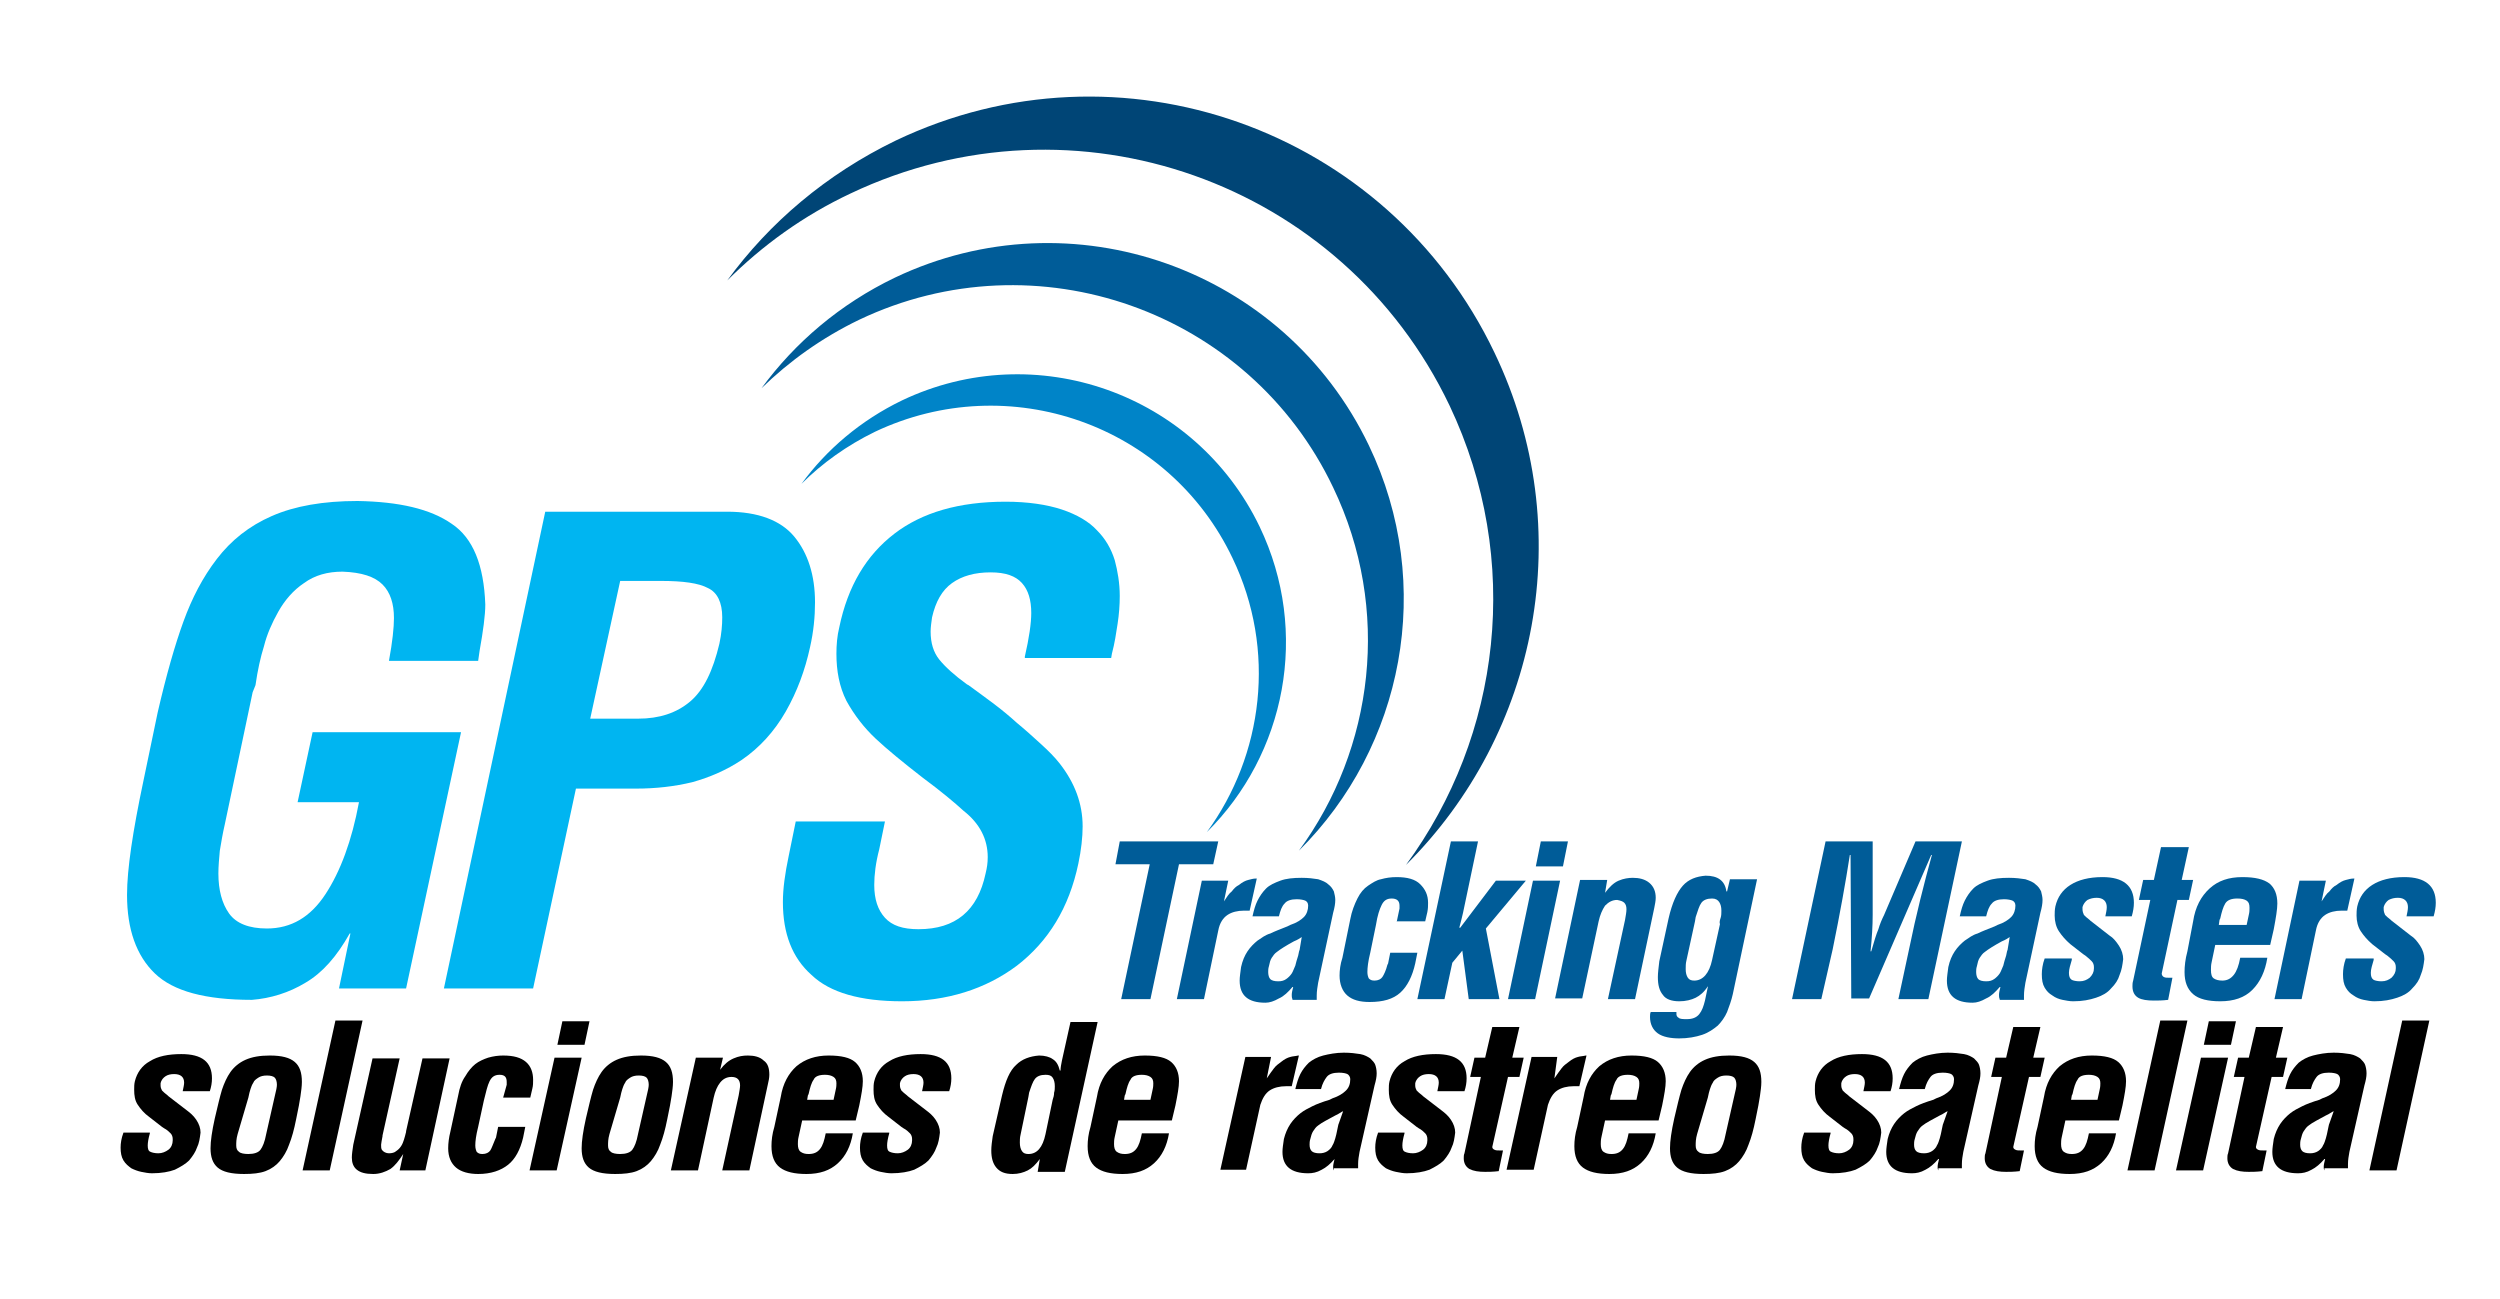 <?xml version="1.0" encoding="utf-8"?>
<!-- Generator: Adobe Illustrator 21.0.0, SVG Export Plug-In . SVG Version: 6.00 Build 0)  -->
<svg version="1.1" id="Layer_1" xmlns="http://www.w3.org/2000/svg" xmlns:xlink="http://www.w3.org/1999/xlink" x="0px" y="0px"
	 viewBox="0 0 350.3 182" style="enable-background:new 0 0 350.3 182;" xml:space="preserve">
<style type="text/css">
	.st0{fill:#0084C8;}
	.st1{fill:#005C98;}
	.st2{fill:#004576;}
	.st3{fill:#00B5F1;}
</style>
<g>
	<g>
		<g>
			<path class="st0" d="M169.1,116.6c7.9-10.8,9.8-25.5,3.6-38.4c-8.9-18.7-31.3-26.6-50.1-17.7c-3.9,1.9-7.4,4.4-10.3,7.3
				c3.5-4.8,8.3-8.9,14.1-11.7c18.7-8.9,41.1-1,50.1,17.7C183.6,88.6,180.1,105.7,169.1,116.6z"/>
			<path class="st1" d="M182,119.2c10.5-14.3,13-33.8,4.8-50.9c-11.8-24.8-41.6-35.3-66.4-23.5c-5.2,2.5-9.8,5.8-13.7,9.6
				c4.7-6.4,11-11.8,18.7-15.5c24.8-11.8,54.5-1.3,66.4,23.5C201.2,82,196.6,104.7,182,119.2z"/>
			<path class="st2" d="M197,121.2c13.3-18.1,16.4-42.7,6.1-64.4c-15-31.4-52.5-44.6-83.9-29.7c-6.6,3.1-12.4,7.3-17.3,12.2
				c5.9-8.1,13.9-14.9,23.6-19.6c31.4-15,68.9-1.7,83.9,29.7C221.3,74.2,215.5,102.8,197,121.2z"/>
		</g>
		<g>
			<g>
				<path class="st3" d="M22.1,99.8c1.2-5.2,2.4-9.4,3.6-12.7c1.2-3.3,2.7-6.2,4.7-8.8c2-2.6,4.5-4.6,7.7-6c3.2-1.4,7.2-2.1,12-2.1
					c5.8,0.1,10.2,1.1,13.2,3.2c3,2,4.5,5.8,4.7,11.3c0,1.5-0.3,3.7-0.8,6.5L67,92.6H54.5c0.5-2.7,0.7-4.7,0.7-6
					c0-2-0.5-3.6-1.6-4.7c-1.1-1.1-2.9-1.7-5.6-1.8c-2.1,0-3.9,0.5-5.4,1.6c-1.5,1-2.7,2.4-3.6,4c-0.9,1.6-1.6,3.2-2,4.8
					c-0.5,1.6-0.9,3.4-1.2,5.5L35.4,97l-3.9,18.5c-0.3,1.3-0.5,2.5-0.7,3.7c-0.1,1.1-0.2,2.2-0.2,3.2c0,2.3,0.5,4.2,1.5,5.6
					c1,1.4,2.8,2.1,5.3,2.1c3.4,0,6.1-1.6,8.2-4.8c2.1-3.2,3.7-7.5,4.7-12.9h-8.6l2.1-9.8h20.8l-7.7,35.9h-9.4l1.6-7.7H49
					c-1.8,3.2-3.8,5.5-6.2,6.9c-2.3,1.4-4.9,2.2-7.5,2.4c-6.5,0-11-1.2-13.6-3.7c-2.6-2.5-3.9-6.2-3.9-11c0-3.6,0.8-8.9,2.3-16
					L22.1,99.8z"/>
				<path class="st3" d="M62.2,138.5l14.2-66.8h25.5c4.3,0,7.5,1.2,9.4,3.5c1.9,2.3,2.9,5.4,2.9,9.2c0,2-0.2,4.1-0.7,6.3
					c-0.7,3.2-1.8,6.2-3.4,9c-1.6,2.8-3.7,5.1-6.2,6.8c-2.1,1.4-4.4,2.4-6.9,3.1c-2.5,0.6-5.1,0.9-7.9,0.9h-8.4l-6,28H62.2z
					 M82.7,100.7h6.7c3,0,5.4-0.8,7.3-2.4c1.9-1.6,3.2-4.3,4.1-8.1c0.3-1.4,0.4-2.6,0.4-3.7c0-2.1-0.7-3.5-2-4.1
					c-1.3-0.7-3.5-1-6.6-1h-5.7L82.7,100.7z"/>
				<path class="st3" d="M143.6,92c0.6-2.6,0.9-4.7,0.9-6.1c0-1.8-0.4-3.2-1.3-4.2c-0.9-1-2.3-1.5-4.4-1.5c-2.2,0-4,0.5-5.4,1.5
					c-1.4,1-2.3,2.6-2.8,4.8c-0.1,0.7-0.2,1.4-0.2,2c0,1.6,0.4,2.9,1.2,3.9c0.8,1,2.1,2.2,3.9,3.5l0.2,0.1c1.1,0.8,2.2,1.6,3.4,2.5
					c1.2,0.9,2.3,1.8,3.4,2.8c1.1,0.9,2.2,1.9,3.3,2.9c1.1,1,2,1.9,2.7,2.8c2.1,2.7,3.2,5.6,3.2,8.8c0,1.5-0.2,3.3-0.6,5.2
					c-1.3,6.2-4.2,10.9-8.6,14.3c-4.4,3.3-9.8,5-16.1,5c-5.8,0-10.1-1.2-12.7-3.7c-2.7-2.4-4-5.8-4-10.2c0-1.9,0.3-4,0.8-6.4l1-4.9
					H124l-0.8,3.9c-0.5,1.9-0.7,3.6-0.7,5c0,2,0.5,3.5,1.5,4.6c1,1.1,2.5,1.6,4.7,1.6c5.2,0,8.3-2.6,9.4-7.8
					c0.2-0.8,0.3-1.5,0.3-2.3c0-2.5-1.1-4.7-3.4-6.5c-1.2-1.1-3.1-2.7-5.8-4.7c-2.7-2.1-4.9-3.9-6.5-5.4c-1.6-1.5-3-3.3-4.1-5.3
					c-1-2-1.4-4.2-1.4-6.6c0-1.2,0.1-2.5,0.4-3.7c1.2-5.8,3.8-10.1,7.7-13.1c3.9-3,9.1-4.5,15.6-4.5c3.1,0,5.8,0.4,7.9,1.1
					c2.1,0.7,3.8,1.7,4.9,2.9c1.2,1.2,2,2.6,2.5,4.2c0.4,1.5,0.7,3.2,0.7,5c0,1.3-0.1,2.6-0.3,3.9c-0.2,1.3-0.4,2.7-0.8,4.2
					l-0.1,0.6H143.6z"/>
			</g>
			<g>
				<path class="st1" d="M156.9,117.9h13.8l-0.7,3.2h-4.8l-4,18.9h-4.1l4-18.9h-4.8L156.9,117.9z"/>
				<path class="st1" d="M171.5,126.3L171.5,126.3c0.4-0.6,0.7-1.1,1.1-1.4c0.3-0.4,0.6-0.7,1-0.9c0.5-0.4,0.9-0.6,1.3-0.7
					c0.4-0.1,0.7-0.2,1.1-0.2h0.1l-1,4.5c-0.1,0-0.2,0-0.4,0c-0.2,0-0.3,0-0.4,0c-0.9,0-1.7,0.2-2.3,0.6c-0.6,0.4-1.1,1.1-1.3,2.2
					l-2,9.6h-3.8l3.5-16.6h3.7L171.5,126.3z"/>
				<path class="st1" d="M181.1,140c-0.1-0.2-0.1-0.4-0.1-0.6c0-0.3,0.1-0.7,0.2-1.1h-0.1c-0.6,0.7-1.2,1.3-1.9,1.6
					c-0.7,0.4-1.3,0.6-1.9,0.6c-2.4,0-3.6-1-3.6-3.1c0-0.5,0.1-1.1,0.2-1.9c0.2-0.9,0.5-1.6,0.9-2.2c0.4-0.6,0.9-1.1,1.4-1.5
					c0.6-0.4,1.1-0.8,1.8-1c0.6-0.3,1.4-0.6,2.4-1l0.4-0.2c0.9-0.3,1.5-0.7,1.9-1.1c0.4-0.4,0.6-1,0.6-1.6c0-0.4-0.2-0.6-0.4-0.7
					c-0.2-0.1-0.7-0.2-1.2-0.2c-0.8,0-1.4,0.2-1.7,0.6c-0.4,0.4-0.6,1-0.8,1.8h-3.7c0.2-0.9,0.4-1.6,0.7-2.2s0.7-1.2,1.2-1.7
					c0.5-0.5,1.2-0.8,2-1.1c0.8-0.3,1.8-0.4,3-0.4c0.9,0,1.7,0.1,2.3,0.2c0.6,0.2,1.1,0.4,1.4,0.7c0.4,0.3,0.6,0.6,0.8,1
					c0.1,0.4,0.2,0.8,0.2,1.2c0,0.5-0.1,1.1-0.3,1.8l-2.1,9.8c-0.1,0.6-0.2,1.2-0.2,1.8v0.3c0,0.1,0,0.2,0,0.3H181.1z M182.4,131.3
					c-0.3,0.2-0.6,0.4-1.1,0.6c-1.1,0.6-1.9,1.1-2.4,1.5c-0.3,0.2-0.5,0.5-0.7,0.8c-0.2,0.3-0.3,0.7-0.4,1.2
					c-0.1,0.3-0.1,0.6-0.1,0.8c0,0.4,0.1,0.8,0.3,1c0.2,0.2,0.6,0.3,1.1,0.3c0.5,0,0.8-0.1,1.1-0.3c0.3-0.2,0.6-0.5,0.8-0.8
					c0.2-0.3,0.3-0.7,0.5-1.1c0.1-0.4,0.2-0.8,0.4-1.4c0.1-0.4,0.1-0.6,0.2-0.8L182.4,131.3z"/>
				<path class="st1" d="M195.7,129.2l0.4-1.9c0-0.1,0-0.1,0-0.2c0-0.1,0-0.2,0-0.2c0-0.7-0.4-1-1.1-1c-0.7,0-1.1,0.3-1.4,0.9
					c-0.3,0.6-0.6,1.5-0.8,2.8l-0.8,3.9c-0.3,1.2-0.4,2.1-0.4,2.7c0,0.4,0.1,0.7,0.2,0.9c0.2,0.2,0.4,0.3,0.8,0.3
					c0.5,0,0.9-0.2,1.1-0.5c0.2-0.3,0.5-0.9,0.7-1.7l0.1-0.2l0.3-1.5h3.8l-0.3,1.5c-0.4,1.8-1.1,3.2-2.1,4.1c-1,0.9-2.4,1.3-4.3,1.3
					c-1.4,0-2.4-0.3-3.1-0.9c-0.7-0.6-1.1-1.6-1.1-2.8c0-0.7,0.1-1.6,0.4-2.5l1.1-5.4c0.2-1.1,0.6-2.1,1-2.9
					c0.4-0.8,0.9-1.4,1.5-1.8c0.6-0.4,1.2-0.8,1.8-0.9c0.7-0.2,1.4-0.3,2.2-0.3c1.5,0,2.6,0.3,3.3,1c0.7,0.7,1.1,1.5,1.1,2.6
					c0,0.4,0,0.8-0.1,1.3l-0.3,1.3H195.7z"/>
				<path class="st1" d="M198.6,140l4.7-22.1h3.8l-2.1,10c-0.1,0.5-0.3,1.2-0.5,2l0,0.1h0.1l5-6.6h4.2l-5.6,6.7l1.9,9.9h-4.3
					l-0.9-6.8l-1.4,1.7l-1.1,5.1H198.6z"/>
				<path class="st1" d="M211.3,140l3.5-16.6h3.8l-3.5,16.6H211.3z M215.2,121.4l0.7-3.5h3.8l-0.7,3.5H215.2z"/>
				<path class="st1" d="M224.9,125.1L224.9,125.1c0.6-0.8,1.2-1.4,1.9-1.7c0.7-0.3,1.4-0.4,2-0.4c0.9,0,1.7,0.2,2.3,0.7
					c0.6,0.5,0.9,1.2,0.9,2.1c0,0.4-0.1,0.9-0.2,1.4l-2.7,12.8h-3.8l2.4-11.1c0.1-0.6,0.2-1.1,0.2-1.5c0-0.4-0.1-0.7-0.3-0.9
					c-0.2-0.2-0.5-0.3-1-0.4c-0.7,0-1.2,0.3-1.7,0.8c-0.4,0.6-0.7,1.3-0.9,2.2l-2.3,10.8h-3.8l3.5-16.6h3.8L224.9,125.1z"/>
				<path class="st1" d="M234.9,141.9c0,0,0,0.1,0,0.1c0,0,0,0,0,0.1c0,0.2,0.1,0.4,0.3,0.5c0.2,0.2,0.6,0.2,1.2,0.2
					c0.7,0,1.3-0.2,1.7-0.7c0.4-0.5,0.6-1.1,0.8-1.9l0.4-1.9l0-0.1c-0.5,0.8-1.1,1.3-1.7,1.6c-0.6,0.3-1.4,0.5-2.3,0.5
					c-1.1,0-1.9-0.3-2.3-0.9c-0.5-0.6-0.7-1.4-0.7-2.5c0-0.6,0.1-1.3,0.2-2.2l1.3-6c0.5-2.2,1.2-3.7,2-4.6c0.8-0.9,1.9-1.3,3.2-1.4
					c1.7,0,2.7,0.7,2.9,2.2h0.1l0.4-1.7h3.8l-3.4,16.1c-0.2,0.9-0.5,1.7-0.8,2.5c-0.3,0.7-0.8,1.4-1.3,1.9c-0.6,0.5-1.3,1-2.2,1.3
					c-0.9,0.3-2,0.5-3.2,0.5s-2.3-0.2-3-0.7c-0.7-0.5-1.1-1.3-1.1-2.3c0-0.2,0-0.5,0.1-0.7H234.9z M241.1,128.6
					c0.1-0.3,0.1-0.7,0.1-1c0-0.5-0.1-0.9-0.3-1.2c-0.2-0.3-0.5-0.5-1-0.5c-0.7,0-1.2,0.2-1.5,0.6c-0.3,0.4-0.5,1.1-0.8,2l-0.1,0.6
					l-1.2,5.5c-0.1,0.4-0.1,0.8-0.1,1.2c0,0.5,0.1,0.9,0.3,1.2c0.2,0.3,0.5,0.4,0.9,0.4c1.2,0,2.1-1,2.5-2.9l1.1-5
					C240.9,129.2,241,128.9,241.1,128.6z"/>
				<path class="st1" d="M255.2,140h-4.1l4.7-22.1h6.6l0,10.3c0,1.5-0.1,3.2-0.3,5.1h0.1c0.4-1.4,0.7-2.4,1-3.1
					c0.2-0.7,0.5-1.4,0.8-2l4.4-10.3h6.5l-4.7,22.1H266l1.5-7c1-4.9,2.1-9.2,3.2-13.2h-0.1l-8.7,20.1h-2.5l-0.1-20.1h-0.1
					c-0.6,3.9-1.4,8.3-2.4,13.2L255.2,140z"/>
				<path class="st1" d="M280.2,140c-0.1-0.2-0.1-0.4-0.1-0.6c0-0.3,0.1-0.7,0.2-1.1h-0.1c-0.6,0.7-1.2,1.3-1.9,1.6
					c-0.7,0.4-1.3,0.6-1.9,0.6c-2.4,0-3.6-1-3.6-3.1c0-0.5,0.1-1.1,0.2-1.9c0.2-0.9,0.5-1.6,0.9-2.2c0.4-0.6,0.9-1.1,1.4-1.5
					c0.6-0.4,1.1-0.8,1.8-1c0.6-0.3,1.4-0.6,2.4-1l0.4-0.2c0.9-0.3,1.5-0.7,1.9-1.1c0.4-0.4,0.6-1,0.6-1.6c0-0.4-0.2-0.6-0.4-0.7
					c-0.2-0.1-0.7-0.2-1.2-0.2c-0.8,0-1.4,0.2-1.7,0.6c-0.4,0.4-0.6,1-0.8,1.8h-3.7c0.2-0.9,0.4-1.6,0.7-2.2s0.7-1.2,1.2-1.7
					c0.5-0.5,1.2-0.8,2-1.1c0.8-0.3,1.8-0.4,3-0.4c0.9,0,1.7,0.1,2.3,0.2c0.6,0.2,1.1,0.4,1.4,0.7c0.4,0.3,0.6,0.6,0.8,1
					c0.1,0.4,0.2,0.8,0.2,1.2c0,0.5-0.1,1.1-0.3,1.8l-2.1,9.8c-0.1,0.6-0.2,1.2-0.2,1.8v0.3c0,0.1,0,0.2,0,0.3H280.2z M281.6,131.3
					c-0.3,0.2-0.6,0.4-1.1,0.6c-1.1,0.6-1.9,1.1-2.4,1.5c-0.3,0.2-0.5,0.5-0.7,0.8c-0.2,0.3-0.3,0.7-0.4,1.2
					c-0.1,0.3-0.1,0.6-0.1,0.8c0,0.4,0.1,0.8,0.3,1c0.2,0.2,0.6,0.3,1.1,0.3c0.5,0,0.8-0.1,1.1-0.3c0.3-0.2,0.6-0.5,0.8-0.8
					c0.2-0.3,0.3-0.7,0.5-1.1c0.1-0.4,0.2-0.8,0.4-1.4c0.1-0.4,0.1-0.6,0.2-0.8L281.6,131.3z"/>
				<path class="st1" d="M290.3,134.5c-0.2,0.7-0.4,1.3-0.4,1.8c0,0.5,0.1,0.8,0.4,1c0.2,0.1,0.6,0.2,1.1,0.2c0.6,0,1-0.2,1.4-0.5
					c0.4-0.4,0.6-0.8,0.6-1.3v-0.1c0,0,0-0.1,0-0.1c0-0.3-0.1-0.6-0.3-0.8c-0.2-0.2-0.5-0.5-0.9-0.8l-0.3-0.2l-1.8-1.4
					c-0.7-0.6-1.2-1.2-1.6-1.8c-0.4-0.6-0.6-1.4-0.6-2.2c0-0.4,0-0.8,0.1-1.3c0.3-1.3,1-2.3,2.1-3c1.1-0.7,2.6-1.1,4.5-1.1
					c2.9,0,4.4,1.2,4.4,3.6c0,0.6-0.1,1.2-0.3,1.9H295c0.1-0.5,0.2-0.9,0.2-1.3c0-0.8-0.5-1.3-1.4-1.3c-0.5,0-0.9,0.1-1.3,0.3
					c-0.3,0.2-0.6,0.6-0.7,1c0,0.1,0,0.1,0,0.2c0,0.1,0,0.1,0,0.1c0,0.3,0.1,0.6,0.2,0.8c0.2,0.2,0.4,0.4,0.8,0.7l0.1,0.1l2.7,2.1
					c0.5,0.3,0.9,0.8,1.3,1.4c0.4,0.6,0.6,1.3,0.6,1.9c-0.1,0.8-0.2,1.5-0.5,2.2c-0.2,0.7-0.6,1.3-1.2,1.9c-0.5,0.6-1.2,1-2.1,1.3
					c-0.9,0.3-1.9,0.5-3.2,0.5c-0.5,0-1-0.1-1.5-0.2c-0.5-0.1-1-0.3-1.4-0.6c-0.5-0.3-0.8-0.6-1.1-1.1c-0.3-0.5-0.4-1.1-0.4-1.9
					c0-0.6,0.1-1.4,0.4-2.2H290.3z"/>
				<path class="st1" d="M303.8,140.1c-0.8,0.1-1.5,0.1-2,0.1c-0.9,0-1.7-0.1-2.2-0.4c-0.5-0.3-0.8-0.8-0.8-1.6c0-0.2,0-0.5,0.1-0.8
					l2.4-11.3h-1.6l0.6-2.8h1.5l1-4.6h3.9l-1,4.6h1.6l-0.6,2.8h-1.6l-2.2,10.3c0,0.2,0.1,0.4,0.3,0.5c0.2,0.1,0.4,0.1,0.7,0.1
					c0.1,0,0.2,0,0.3,0c0.1,0,0.2,0,0.2,0L303.8,140.1z"/>
				<path class="st1" d="M307.3,129.1c0.3-2,1.1-3.5,2.3-4.6c1.2-1.1,2.7-1.6,4.6-1.6c1.8,0,3,0.3,3.8,0.9c0.7,0.6,1.1,1.5,1.1,2.8
					c0,0.8-0.2,2-0.5,3.6l-0.5,2.2h-7.7l-0.5,2.4c-0.1,0.4-0.1,0.8-0.1,1.1c0,0.6,0.1,1,0.4,1.2c0.3,0.2,0.7,0.3,1.2,0.3
					c0.7,0,1.2-0.3,1.6-0.8c0.4-0.5,0.7-1.3,0.9-2.4h3.8c-0.3,1.9-1,3.4-2.1,4.5c-1.1,1.1-2.6,1.6-4.5,1.6c-1.7,0-3-0.3-3.8-1
					c-0.8-0.7-1.2-1.7-1.2-3.1c0-0.8,0.1-1.8,0.4-2.9L307.3,129.1z M314.8,129.6l0.3-1.4c0.1-0.4,0.1-0.7,0.1-1c0-0.5-0.1-0.8-0.4-1
					c-0.3-0.2-0.7-0.3-1.3-0.3c-0.8,0-1.4,0.2-1.7,0.7c-0.3,0.5-0.5,1.2-0.7,2.1l-0.1,0.2l-0.1,0.7H314.8z"/>
				<path class="st1" d="M325.3,126.3L325.3,126.3c0.4-0.6,0.7-1.1,1.1-1.4c0.3-0.4,0.6-0.7,1-0.9c0.5-0.4,0.9-0.6,1.3-0.7
					c0.4-0.1,0.7-0.2,1.1-0.2h0.1l-1,4.5c-0.1,0-0.2,0-0.4,0c-0.2,0-0.3,0-0.4,0c-0.9,0-1.7,0.2-2.3,0.6c-0.6,0.4-1.1,1.1-1.3,2.2
					l-2,9.6h-3.8l3.5-16.6h3.7L325.3,126.3z"/>
				<path class="st1" d="M332.6,134.5c-0.2,0.7-0.4,1.3-0.4,1.8c0,0.5,0.1,0.8,0.4,1c0.2,0.1,0.6,0.2,1.1,0.2c0.6,0,1-0.2,1.4-0.5
					c0.4-0.4,0.6-0.8,0.6-1.3v-0.1c0,0,0-0.1,0-0.1c0-0.3-0.1-0.6-0.3-0.8c-0.2-0.2-0.5-0.5-0.9-0.8l-0.3-0.2l-1.8-1.4
					c-0.7-0.6-1.2-1.2-1.6-1.8c-0.4-0.6-0.6-1.4-0.6-2.2c0-0.4,0-0.8,0.1-1.3c0.3-1.3,1-2.3,2.1-3c1.1-0.7,2.6-1.1,4.5-1.1
					c2.9,0,4.4,1.2,4.4,3.6c0,0.6-0.1,1.2-0.3,1.9h-3.8c0.1-0.5,0.2-0.9,0.2-1.3c0-0.8-0.5-1.3-1.4-1.3c-0.5,0-0.9,0.1-1.3,0.3
					c-0.3,0.2-0.6,0.6-0.7,1c0,0.1,0,0.1,0,0.2c0,0.1,0,0.1,0,0.1c0,0.3,0.1,0.6,0.2,0.8c0.2,0.2,0.4,0.4,0.8,0.7l0.1,0.1l2.7,2.1
					c0.5,0.3,0.9,0.8,1.3,1.4c0.4,0.6,0.6,1.3,0.6,1.9c-0.1,0.8-0.2,1.5-0.5,2.2c-0.2,0.7-0.6,1.3-1.2,1.9c-0.5,0.6-1.2,1-2.1,1.3
					c-0.9,0.3-1.9,0.5-3.2,0.5c-0.5,0-1-0.1-1.5-0.2c-0.5-0.1-1-0.3-1.4-0.6c-0.5-0.3-0.8-0.6-1.1-1.1c-0.3-0.5-0.4-1.1-0.4-1.9
					c0-0.6,0.1-1.4,0.4-2.2H332.6z"/>
			</g>
			<g>
				<path d="M21,158.8c-0.2,0.7-0.3,1.3-0.3,1.7c0,0.5,0.1,0.8,0.4,0.9c0.2,0.1,0.6,0.2,1.1,0.2c0.5,0,1-0.2,1.4-0.5
					c0.4-0.3,0.6-0.8,0.6-1.3v-0.1c0,0,0-0.1,0-0.1c0-0.3-0.1-0.6-0.3-0.8c-0.2-0.2-0.5-0.5-0.9-0.7l-0.3-0.2l-1.8-1.4
					c-0.7-0.5-1.2-1.1-1.6-1.7c-0.4-0.6-0.5-1.3-0.5-2.1c0-0.4,0-0.8,0.1-1.2c0.3-1.2,1-2.2,2.1-2.8c1.1-0.7,2.6-1,4.4-1
					c2.9,0,4.3,1.1,4.3,3.4c0,0.6-0.1,1.2-0.3,1.8h-3.8c0.1-0.5,0.2-0.9,0.2-1.2c0-0.8-0.5-1.2-1.4-1.2c-0.5,0-0.9,0.1-1.2,0.3
					c-0.3,0.2-0.6,0.5-0.7,1c0,0.1,0,0.1,0,0.2c0,0.1,0,0.1,0,0.1c0,0.3,0.1,0.5,0.2,0.7c0.2,0.2,0.4,0.4,0.8,0.7l0.1,0.1l2.6,2
					c0.4,0.3,0.9,0.7,1.3,1.3c0.4,0.6,0.6,1.2,0.6,1.8c-0.1,0.8-0.2,1.5-0.5,2.1c-0.2,0.6-0.6,1.2-1.1,1.8c-0.5,0.5-1.2,0.9-2,1.3
					c-0.8,0.3-1.9,0.5-3.2,0.5c-0.5,0-1-0.1-1.5-0.2c-0.5-0.1-1-0.3-1.4-0.5c-0.4-0.3-0.8-0.6-1.1-1.1c-0.3-0.5-0.4-1.1-0.4-1.8
					c0-0.6,0.1-1.3,0.4-2.1H21z"/>
				<path d="M30.5,163.6c-0.7-0.6-1-1.5-1-2.7c0-1,0.2-2.4,0.6-4.2c0.4-1.7,0.7-3,1-4c0.3-0.9,0.7-1.8,1.2-2.5
					c0.5-0.7,1.2-1.3,2.1-1.7c0.9-0.4,2-0.6,3.4-0.6c1.7,0,2.8,0.3,3.5,0.9c0.7,0.6,1,1.5,1,2.8c0,0.6-0.1,1.3-0.2,2
					c-0.1,0.7-0.3,1.8-0.6,3.2c-0.3,1.5-0.6,2.6-1,3.6c-0.3,0.9-0.8,1.7-1.3,2.3c-0.5,0.6-1.2,1.1-2,1.4c-0.8,0.3-1.8,0.4-3,0.4
					C32.4,164.5,31.2,164.2,30.5,163.6z M33.3,158.9c-0.2,0.7-0.2,1.2-0.2,1.6c0,0.4,0.1,0.7,0.4,0.9c0.2,0.2,0.7,0.3,1.3,0.3
					c0.8,0,1.4-0.2,1.7-0.6c0.3-0.4,0.6-1.1,0.8-2.2l1.2-5.3v0c0.2-0.8,0.3-1.3,0.3-1.6c0-0.4-0.1-0.8-0.3-1
					c-0.2-0.2-0.6-0.3-1.1-0.3c-0.5,0-0.9,0.1-1.2,0.3c-0.3,0.2-0.6,0.4-0.7,0.7c-0.2,0.3-0.3,0.6-0.4,0.9c-0.1,0.3-0.2,0.7-0.3,1.2
					L33.3,158.9z"/>
				<path d="M42.4,164l4.6-21h3.8l-4.6,21H42.4z"/>
				<path d="M56.5,161.7L56.5,161.7c-0.6,0.9-1.1,1.6-1.8,2.1c-0.7,0.4-1.5,0.7-2.4,0.7c-1.1,0-1.8-0.2-2.3-0.6
					c-0.5-0.4-0.7-1-0.7-1.7c0-0.5,0.1-1.1,0.2-1.8l2.7-12.1H56l-2.4,10.8l0,0.1c-0.1,0.6-0.2,1-0.2,1.2c0,0.3,0,0.5,0.1,0.7
					c0.2,0.3,0.6,0.5,1,0.5c0.4,0,0.8-0.1,1-0.3c0.3-0.2,0.5-0.4,0.7-0.7c0.2-0.3,0.3-0.6,0.4-0.9c0.1-0.3,0.2-0.7,0.3-1.1v-0.1
					l2.3-10.2H63L59.6,164H56L56.5,161.7z"/>
				<path d="M70.5,153.8L71,152c0-0.1,0-0.1,0-0.2c0-0.1,0-0.1,0-0.2c0-0.7-0.3-1-1-1c-0.7,0-1.1,0.3-1.4,0.9
					c-0.3,0.6-0.5,1.5-0.8,2.7l-0.8,3.7c-0.3,1.2-0.4,2-0.4,2.6c0,0.4,0.1,0.7,0.2,0.9c0.2,0.2,0.4,0.3,0.8,0.3
					c0.5,0,0.9-0.2,1.1-0.5c0.2-0.3,0.4-0.9,0.7-1.6l0.1-0.2l0.3-1.5h3.8l-0.3,1.5c-0.4,1.7-1.1,3-2.1,3.8c-1,0.8-2.4,1.3-4.2,1.3
					c-1.3,0-2.4-0.3-3.1-0.9c-0.7-0.6-1.1-1.5-1.1-2.7c0-0.7,0.1-1.5,0.3-2.3l1.1-5.1c0.2-1.1,0.5-2,1-2.7c0.4-0.7,0.9-1.3,1.4-1.7
					c0.5-0.4,1.2-0.7,1.8-0.9c0.7-0.2,1.4-0.3,2.1-0.3c1.5,0,2.5,0.3,3.2,0.9c0.7,0.6,1,1.5,1,2.5c0,0.4,0,0.8-0.1,1.2l-0.3,1.3
					H70.5z"/>
				<path d="M74.2,164l3.5-15.8h3.8L78,164H74.2z M78.1,146.4l0.7-3.3h3.8l-0.7,3.3H78.1z"/>
				<path d="M82.5,163.6c-0.7-0.6-1-1.5-1-2.7c0-1,0.2-2.4,0.6-4.2c0.4-1.7,0.7-3,1-4c0.3-0.9,0.7-1.8,1.2-2.5
					c0.5-0.7,1.2-1.3,2.1-1.7c0.9-0.4,2-0.6,3.4-0.6c1.7,0,2.8,0.3,3.5,0.9c0.7,0.6,1,1.5,1,2.8c0,0.6-0.1,1.3-0.2,2
					c-0.1,0.7-0.3,1.8-0.6,3.2c-0.3,1.5-0.6,2.6-1,3.6c-0.3,0.9-0.8,1.7-1.3,2.3c-0.5,0.6-1.2,1.1-2,1.4c-0.8,0.3-1.8,0.4-3,0.4
					C84.4,164.5,83.2,164.2,82.5,163.6z M85.4,158.9c-0.2,0.7-0.2,1.2-0.2,1.6c0,0.4,0.1,0.7,0.4,0.9c0.2,0.2,0.7,0.3,1.3,0.3
					c0.8,0,1.4-0.2,1.7-0.6c0.3-0.4,0.6-1.1,0.8-2.2l1.2-5.3v0c0.2-0.8,0.3-1.3,0.3-1.6c0-0.4-0.1-0.8-0.3-1
					c-0.2-0.2-0.6-0.3-1.1-0.3c-0.5,0-0.9,0.1-1.2,0.3c-0.3,0.2-0.6,0.4-0.7,0.7c-0.2,0.3-0.3,0.6-0.4,0.9c-0.1,0.3-0.2,0.7-0.3,1.2
					L85.4,158.9z"/>
				<path d="M100.9,149.9L100.9,149.9c0.6-0.8,1.2-1.3,1.9-1.6c0.7-0.3,1.3-0.4,2-0.4c0.9,0,1.7,0.2,2.2,0.7c0.6,0.4,0.8,1.1,0.8,2
					c0,0.4-0.1,0.9-0.2,1.3L105,164h-3.8l2.3-10.5c0.1-0.6,0.2-1.1,0.2-1.4c0-0.4-0.1-0.7-0.3-0.9c-0.2-0.2-0.5-0.3-0.9-0.3
					c-0.7,0-1.2,0.3-1.6,0.8c-0.4,0.5-0.7,1.2-0.9,2.1L97.8,164H94l3.5-15.8h3.8L100.9,149.9z"/>
				<path d="M109.4,153.7c0.3-1.9,1.1-3.3,2.2-4.3c1.2-1,2.7-1.5,4.5-1.5c1.8,0,3,0.3,3.7,0.9c0.7,0.6,1.1,1.5,1.1,2.7
					c0,0.8-0.2,1.9-0.5,3.4l-0.5,2.1h-7.5l-0.5,2.3c-0.1,0.4-0.1,0.8-0.1,1c0,0.5,0.1,0.9,0.4,1.1c0.3,0.2,0.6,0.3,1.1,0.3
					c0.7,0,1.2-0.2,1.6-0.7c0.4-0.5,0.6-1.2,0.8-2.2h3.8c-0.3,1.8-1,3.2-2.1,4.2c-1.1,1-2.5,1.5-4.4,1.5c-1.7,0-2.9-0.3-3.7-0.9
					c-0.8-0.6-1.2-1.6-1.2-3c0-0.8,0.1-1.7,0.4-2.7L109.4,153.7z M116.8,154.1l0.3-1.4c0.1-0.4,0.1-0.7,0.1-0.9
					c0-0.4-0.1-0.7-0.4-0.9c-0.3-0.2-0.7-0.3-1.2-0.3c-0.8,0-1.4,0.2-1.6,0.7c-0.3,0.4-0.5,1.1-0.7,2l-0.1,0.2l-0.1,0.6H116.8z"/>
				<path d="M124.6,158.8c-0.2,0.7-0.3,1.3-0.3,1.7c0,0.5,0.1,0.8,0.4,0.9c0.2,0.1,0.6,0.2,1.1,0.2c0.5,0,1-0.2,1.4-0.5
					c0.4-0.3,0.6-0.8,0.6-1.3v-0.1c0,0,0-0.1,0-0.1c0-0.3-0.1-0.6-0.3-0.8c-0.2-0.2-0.5-0.5-0.9-0.7l-0.3-0.2l-1.8-1.4
					c-0.7-0.5-1.2-1.1-1.6-1.7c-0.4-0.6-0.5-1.3-0.5-2.1c0-0.4,0-0.8,0.1-1.2c0.3-1.2,1-2.2,2.1-2.8c1.1-0.7,2.6-1,4.4-1
					c2.9,0,4.3,1.1,4.3,3.4c0,0.6-0.1,1.2-0.3,1.8h-3.8c0.1-0.5,0.2-0.9,0.2-1.2c0-0.8-0.5-1.2-1.4-1.2c-0.5,0-0.9,0.1-1.2,0.3
					c-0.3,0.2-0.6,0.5-0.7,1c0,0.1,0,0.1,0,0.2c0,0.1,0,0.1,0,0.1c0,0.3,0.1,0.5,0.2,0.7c0.2,0.2,0.4,0.4,0.8,0.7l0.1,0.1l2.6,2
					c0.4,0.3,0.9,0.7,1.3,1.3s0.6,1.2,0.6,1.8c-0.1,0.8-0.2,1.5-0.5,2.1c-0.2,0.6-0.6,1.2-1.1,1.8c-0.5,0.5-1.2,0.9-2,1.3
					c-0.8,0.3-1.9,0.5-3.2,0.5c-0.5,0-1-0.1-1.5-0.2c-0.5-0.1-1-0.3-1.4-0.5c-0.4-0.3-0.8-0.6-1.1-1.1c-0.3-0.5-0.4-1.1-0.4-1.8
					c0-0.6,0.1-1.3,0.4-2.1H124.6z"/>
				<path d="M145.7,162.4L145.7,162.4c-0.6,0.8-1.1,1.3-1.7,1.6c-0.6,0.3-1.3,0.5-2.1,0.5c-1.1,0-1.8-0.3-2.3-0.9
					c-0.5-0.6-0.7-1.4-0.7-2.4c0-0.6,0.1-1.3,0.2-2l1.3-5.7c0.5-2.1,1.1-3.5,2-4.3c0.8-0.8,1.9-1.2,3.2-1.3c0.8,0,1.5,0.2,1.9,0.5
					c0.5,0.3,0.8,0.8,1,1.6h0.1c0-0.4,0.1-0.9,0.2-1.4l1.2-5.4h3.8l-4.6,21h-3.8L145.7,162.4z M147.5,154.1c0.1-0.3,0.2-0.6,0.2-1
					c0.1-0.3,0.1-0.6,0.1-0.9c0-0.5-0.1-0.9-0.3-1.2c-0.2-0.3-0.5-0.4-1-0.4c-0.7,0-1.2,0.2-1.5,0.6c-0.3,0.4-0.5,1-0.8,1.9
					l-0.1,0.6L143,159c-0.1,0.4-0.1,0.8-0.1,1.1c0,0.5,0.1,0.9,0.3,1.2c0.2,0.3,0.5,0.4,0.9,0.4c1.2,0,2-0.9,2.4-2.8L147.5,154.1z"
					/>
				<path d="M153.7,153.7c0.3-1.9,1.1-3.3,2.2-4.3c1.2-1,2.7-1.5,4.5-1.5c1.8,0,3,0.3,3.7,0.9c0.7,0.6,1.1,1.5,1.1,2.7
					c0,0.8-0.2,1.9-0.5,3.4l-0.5,2.1h-7.5l-0.5,2.3c-0.1,0.4-0.1,0.8-0.1,1c0,0.5,0.1,0.9,0.4,1.1c0.3,0.2,0.6,0.3,1.1,0.3
					c0.7,0,1.2-0.2,1.6-0.7c0.4-0.5,0.6-1.2,0.8-2.2h3.8c-0.3,1.8-1,3.2-2.1,4.2c-1.1,1-2.5,1.5-4.4,1.5c-1.7,0-2.9-0.3-3.7-0.9
					c-0.8-0.6-1.2-1.6-1.2-3c0-0.8,0.1-1.7,0.4-2.7L153.7,153.7z M161.2,154.1l0.3-1.4c0.1-0.4,0.1-0.7,0.1-0.9
					c0-0.4-0.1-0.7-0.4-0.9c-0.3-0.2-0.7-0.3-1.2-0.3c-0.8,0-1.4,0.2-1.6,0.7c-0.3,0.4-0.5,1.1-0.7,2l-0.1,0.2l-0.1,0.6H161.2z"/>
				<path d="M177.5,151.1L177.5,151.1c0.4-0.6,0.7-1,1-1.4c0.3-0.4,0.6-0.6,1-0.9c0.5-0.4,0.9-0.6,1.3-0.7c0.3-0.1,0.7-0.1,1.1-0.2
					h0.1l-1,4.3c-0.1,0-0.2,0-0.4,0c-0.2,0-0.3,0-0.4,0c-0.9,0-1.7,0.2-2.3,0.6c-0.6,0.4-1,1.1-1.3,2l-2,9.1H171l3.5-15.8h3.6
					L177.5,151.1z"/>
				<path d="M186.9,164c-0.1-0.2-0.1-0.3-0.1-0.5c0-0.3,0.1-0.7,0.2-1.1H187c-0.6,0.7-1.2,1.2-1.8,1.5c-0.7,0.4-1.3,0.5-1.9,0.5
					c-2.4,0-3.6-1-3.6-3c0-0.5,0.1-1.1,0.2-1.8c0.2-0.8,0.5-1.5,0.9-2.1c0.4-0.6,0.9-1.1,1.4-1.5c0.5-0.4,1.1-0.7,1.7-1
					c0.6-0.3,1.4-0.6,2.4-0.9l0.4-0.2c0.9-0.3,1.5-0.7,1.9-1.1c0.4-0.4,0.6-0.9,0.6-1.6c0-0.3-0.2-0.6-0.4-0.7
					c-0.2-0.1-0.6-0.2-1.2-0.2c-0.8,0-1.4,0.2-1.7,0.6c-0.3,0.4-0.6,0.9-0.8,1.7h-3.6c0.2-0.8,0.4-1.5,0.7-2.1
					c0.3-0.6,0.7-1.1,1.2-1.6c0.5-0.4,1.2-0.8,2-1c0.8-0.2,1.8-0.4,2.9-0.4c0.9,0,1.7,0.1,2.3,0.2c0.6,0.1,1.1,0.4,1.4,0.6
					c0.3,0.3,0.6,0.6,0.7,0.9c0.1,0.3,0.2,0.7,0.2,1.2c0,0.5-0.1,1-0.3,1.7l-2.1,9.3c-0.1,0.6-0.2,1.1-0.2,1.7v0.3
					c0,0.1,0,0.2,0,0.3H186.9z M188.2,155.7c-0.3,0.1-0.6,0.4-1.1,0.6c-1.1,0.6-1.9,1-2.4,1.4c-0.3,0.2-0.5,0.5-0.7,0.8
					c-0.2,0.3-0.3,0.7-0.4,1.1c-0.1,0.3-0.1,0.6-0.1,0.8c0,0.4,0.1,0.7,0.3,0.9c0.2,0.2,0.6,0.3,1.1,0.3c0.4,0,0.8-0.1,1.1-0.3
					c0.3-0.2,0.6-0.5,0.7-0.8c0.2-0.3,0.3-0.7,0.4-1c0.1-0.3,0.2-0.8,0.3-1.3c0.1-0.4,0.1-0.6,0.2-0.8L188.2,155.7z"/>
				<path d="M196.8,158.8c-0.2,0.7-0.3,1.3-0.3,1.7c0,0.5,0.1,0.8,0.4,0.9c0.2,0.1,0.6,0.2,1.1,0.2c0.5,0,1-0.2,1.4-0.5
					c0.4-0.3,0.6-0.8,0.6-1.3v-0.1c0,0,0-0.1,0-0.1c0-0.3-0.1-0.6-0.3-0.8c-0.2-0.2-0.5-0.5-0.9-0.7l-0.3-0.2l-1.8-1.4
					c-0.7-0.5-1.2-1.1-1.6-1.7c-0.4-0.6-0.5-1.3-0.5-2.1c0-0.4,0-0.8,0.1-1.2c0.3-1.2,1-2.2,2.1-2.8c1.1-0.7,2.6-1,4.4-1
					c2.9,0,4.3,1.1,4.3,3.4c0,0.6-0.1,1.2-0.3,1.8h-3.8c0.1-0.5,0.2-0.9,0.2-1.2c0-0.8-0.5-1.2-1.4-1.2c-0.5,0-0.9,0.1-1.2,0.3
					c-0.3,0.2-0.6,0.5-0.7,1c0,0.1,0,0.1,0,0.2c0,0.1,0,0.1,0,0.1c0,0.3,0.1,0.5,0.2,0.7c0.2,0.2,0.4,0.4,0.8,0.7l0.1,0.1l2.6,2
					c0.4,0.3,0.9,0.7,1.3,1.3c0.4,0.6,0.6,1.2,0.6,1.8c-0.1,0.8-0.2,1.5-0.5,2.1c-0.2,0.6-0.6,1.2-1.1,1.8c-0.5,0.5-1.2,0.9-2,1.3
					c-0.8,0.3-1.9,0.5-3.2,0.5c-0.5,0-1-0.1-1.5-0.2c-0.5-0.1-1-0.3-1.4-0.5c-0.4-0.3-0.8-0.6-1.1-1.1c-0.3-0.5-0.4-1.1-0.4-1.8
					c0-0.6,0.1-1.3,0.4-2.1H196.8z"/>
				<path d="M210,164.1c-0.8,0.1-1.5,0.1-1.9,0.1c-0.9,0-1.6-0.1-2.2-0.4c-0.5-0.3-0.8-0.8-0.8-1.5c0-0.2,0-0.5,0.1-0.7l2.3-10.7
					H206l0.6-2.7h1.5l1-4.3h3.8l-1,4.3h1.6l-0.6,2.7h-1.6l-2.2,9.8c0,0.2,0.1,0.3,0.3,0.4c0.2,0.1,0.4,0.1,0.7,0.1
					c0.1,0,0.2,0,0.3,0c0.1,0,0.2,0,0.2,0L210,164.1z"/>
				<path d="M217.8,151.1L217.8,151.1c0.4-0.6,0.7-1,1-1.4c0.3-0.4,0.6-0.6,1-0.9c0.5-0.4,0.9-0.6,1.3-0.7c0.3-0.1,0.7-0.1,1.1-0.2
					h0.1l-1,4.3c-0.1,0-0.2,0-0.4,0c-0.2,0-0.3,0-0.4,0c-0.9,0-1.7,0.2-2.3,0.6c-0.6,0.4-1,1.1-1.3,2l-2,9.1h-3.8l3.5-15.8h3.6
					L217.8,151.1z"/>
				<path d="M221.9,153.7c0.3-1.9,1.1-3.3,2.2-4.3c1.2-1,2.7-1.5,4.5-1.5c1.8,0,3,0.3,3.7,0.9c0.7,0.6,1.1,1.5,1.1,2.7
					c0,0.8-0.2,1.9-0.5,3.4l-0.5,2.1h-7.5l-0.5,2.3c-0.1,0.4-0.1,0.8-0.1,1c0,0.5,0.1,0.9,0.4,1.1c0.3,0.2,0.6,0.3,1.1,0.3
					c0.7,0,1.2-0.2,1.6-0.7c0.4-0.5,0.6-1.2,0.8-2.2h3.8c-0.3,1.8-1,3.2-2.1,4.2c-1.1,1-2.5,1.5-4.4,1.5c-1.7,0-2.9-0.3-3.7-0.9
					c-0.8-0.6-1.2-1.6-1.2-3c0-0.8,0.1-1.7,0.4-2.7L221.9,153.7z M229.3,154.1l0.3-1.4c0.1-0.4,0.1-0.7,0.1-0.9
					c0-0.4-0.1-0.7-0.4-0.9c-0.3-0.2-0.7-0.3-1.2-0.3c-0.8,0-1.4,0.2-1.6,0.7c-0.3,0.4-0.5,1.1-0.7,2l-0.1,0.2l-0.1,0.6H229.3z"/>
				<path d="M235,163.6c-0.7-0.6-1-1.5-1-2.7c0-1,0.2-2.4,0.6-4.2c0.4-1.7,0.7-3,1-4c0.3-0.9,0.7-1.8,1.2-2.5
					c0.5-0.7,1.2-1.3,2.1-1.7c0.9-0.4,2-0.6,3.4-0.6c1.7,0,2.8,0.3,3.5,0.9c0.7,0.6,1,1.5,1,2.8c0,0.6-0.1,1.3-0.2,2
					c-0.1,0.7-0.3,1.8-0.6,3.2c-0.3,1.5-0.6,2.6-1,3.6c-0.3,0.9-0.8,1.7-1.3,2.3c-0.5,0.6-1.2,1.1-2,1.4c-0.8,0.3-1.8,0.4-3,0.4
					C236.9,164.5,235.7,164.2,235,163.6z M237.8,158.9c-0.2,0.7-0.2,1.2-0.2,1.6c0,0.4,0.1,0.7,0.4,0.9c0.2,0.2,0.7,0.3,1.3,0.3
					c0.8,0,1.4-0.2,1.7-0.6c0.3-0.4,0.6-1.1,0.8-2.2l1.2-5.3v0c0.2-0.8,0.3-1.3,0.3-1.6c0-0.4-0.1-0.8-0.3-1
					c-0.2-0.2-0.6-0.3-1.1-0.3c-0.5,0-0.9,0.1-1.2,0.3c-0.3,0.2-0.6,0.4-0.7,0.7c-0.2,0.3-0.3,0.6-0.4,0.9c-0.1,0.3-0.2,0.7-0.3,1.2
					L237.8,158.9z"/>
				<path d="M256.5,158.8c-0.2,0.7-0.3,1.3-0.3,1.7c0,0.5,0.1,0.8,0.4,0.9c0.2,0.1,0.6,0.2,1.1,0.2c0.5,0,1-0.2,1.4-0.5
					c0.4-0.3,0.6-0.8,0.6-1.3v-0.1c0,0,0-0.1,0-0.1c0-0.3-0.1-0.6-0.3-0.8c-0.2-0.2-0.5-0.5-0.9-0.7l-0.3-0.2l-1.8-1.4
					c-0.7-0.5-1.2-1.1-1.6-1.7c-0.4-0.6-0.5-1.3-0.5-2.1c0-0.4,0-0.8,0.1-1.2c0.3-1.2,1-2.2,2.1-2.8c1.1-0.7,2.6-1,4.4-1
					c2.9,0,4.3,1.1,4.3,3.4c0,0.6-0.1,1.2-0.3,1.8h-3.8c0.1-0.5,0.2-0.9,0.2-1.2c0-0.8-0.5-1.2-1.4-1.2c-0.5,0-0.9,0.1-1.2,0.3
					c-0.3,0.2-0.6,0.5-0.7,1c0,0.1,0,0.1,0,0.2c0,0.1,0,0.1,0,0.1c0,0.3,0.1,0.5,0.2,0.7c0.2,0.2,0.4,0.4,0.8,0.7l0.1,0.1l2.6,2
					c0.4,0.3,0.9,0.7,1.3,1.3c0.4,0.6,0.6,1.2,0.6,1.8c-0.1,0.8-0.2,1.5-0.5,2.1c-0.2,0.6-0.6,1.2-1.1,1.8c-0.5,0.5-1.2,0.9-2,1.3
					c-0.8,0.3-1.9,0.5-3.2,0.5c-0.5,0-1-0.1-1.5-0.2c-0.5-0.1-1-0.3-1.4-0.5c-0.4-0.3-0.8-0.6-1.1-1.1c-0.3-0.5-0.4-1.1-0.4-1.8
					c0-0.6,0.1-1.3,0.4-2.1H256.5z"/>
				<path d="M271.6,164c-0.1-0.2-0.1-0.3-0.1-0.5c0-0.3,0.1-0.7,0.2-1.1h-0.1c-0.6,0.7-1.2,1.2-1.8,1.5c-0.7,0.4-1.3,0.5-1.9,0.5
					c-2.4,0-3.6-1-3.6-3c0-0.5,0.1-1.1,0.2-1.8c0.2-0.8,0.5-1.5,0.9-2.1c0.4-0.6,0.9-1.1,1.4-1.5c0.5-0.4,1.1-0.7,1.7-1
					c0.6-0.3,1.4-0.6,2.4-0.9l0.4-0.2c0.9-0.3,1.5-0.7,1.9-1.1c0.4-0.4,0.6-0.9,0.6-1.6c0-0.3-0.2-0.6-0.4-0.7
					c-0.2-0.1-0.6-0.2-1.2-0.2c-0.8,0-1.4,0.2-1.7,0.6c-0.3,0.4-0.6,0.9-0.8,1.7h-3.6c0.2-0.8,0.4-1.5,0.7-2.1
					c0.3-0.6,0.7-1.1,1.2-1.6c0.5-0.4,1.2-0.8,2-1c0.8-0.2,1.8-0.4,2.9-0.4c0.9,0,1.7,0.1,2.3,0.2c0.6,0.1,1.1,0.4,1.4,0.6
					c0.3,0.3,0.6,0.6,0.7,0.9c0.1,0.3,0.2,0.7,0.2,1.2c0,0.5-0.1,1-0.3,1.7l-2.1,9.3c-0.1,0.6-0.2,1.1-0.2,1.7v0.3
					c0,0.1,0,0.2,0,0.3H271.6z M272.9,155.7c-0.3,0.1-0.6,0.4-1.1,0.6c-1.1,0.6-1.9,1-2.4,1.4c-0.3,0.2-0.5,0.5-0.7,0.8
					c-0.2,0.3-0.3,0.7-0.4,1.1c-0.1,0.3-0.1,0.6-0.1,0.8c0,0.4,0.1,0.7,0.3,0.9c0.2,0.2,0.6,0.3,1.1,0.3c0.4,0,0.8-0.1,1.1-0.3
					c0.3-0.2,0.6-0.5,0.7-0.8c0.2-0.3,0.3-0.7,0.4-1c0.1-0.3,0.2-0.8,0.3-1.3c0.1-0.4,0.1-0.6,0.2-0.8L272.9,155.7z"/>
				<path d="M283,164.1c-0.8,0.1-1.5,0.1-1.9,0.1c-0.9,0-1.6-0.1-2.2-0.4c-0.5-0.3-0.8-0.8-0.8-1.5c0-0.2,0-0.5,0.1-0.7l2.3-10.7
					H279l0.6-2.7h1.5l1-4.3h3.8l-1,4.3h1.6l-0.6,2.7h-1.6l-2.2,9.8c0,0.2,0.1,0.3,0.3,0.4c0.2,0.1,0.4,0.1,0.7,0.1
					c0.1,0,0.2,0,0.3,0c0.1,0,0.2,0,0.2,0L283,164.1z"/>
				<path d="M286.4,153.7c0.3-1.9,1.1-3.3,2.2-4.3c1.2-1,2.7-1.5,4.5-1.5c1.8,0,3,0.3,3.7,0.9c0.7,0.6,1.1,1.5,1.1,2.7
					c0,0.8-0.2,1.9-0.5,3.4l-0.5,2.1h-7.5l-0.5,2.3c-0.1,0.4-0.1,0.8-0.1,1c0,0.5,0.1,0.9,0.4,1.1c0.3,0.2,0.6,0.3,1.1,0.3
					c0.7,0,1.2-0.2,1.6-0.7c0.4-0.5,0.6-1.2,0.8-2.2h3.8c-0.3,1.8-1,3.2-2.1,4.2c-1.1,1-2.5,1.5-4.4,1.5c-1.7,0-2.9-0.3-3.7-0.9
					s-1.2-1.6-1.2-3c0-0.8,0.1-1.7,0.4-2.7L286.4,153.7z M293.9,154.1l0.3-1.4c0.1-0.4,0.1-0.7,0.1-0.9c0-0.4-0.1-0.7-0.4-0.9
					c-0.3-0.2-0.7-0.3-1.2-0.3c-0.8,0-1.4,0.2-1.6,0.7c-0.3,0.4-0.5,1.1-0.7,2l-0.1,0.2l-0.1,0.6H293.9z"/>
				<path d="M298.1,164l4.6-21h3.8l-4.6,21H298.1z"/>
				<path d="M304.9,164l3.5-15.8h3.8l-3.5,15.8H304.9z M308.8,146.4l0.7-3.3h3.8l-0.7,3.3H308.8z"/>
				<path d="M317,164.1c-0.8,0.1-1.5,0.1-1.9,0.1c-0.9,0-1.6-0.1-2.2-0.4c-0.5-0.3-0.8-0.8-0.8-1.5c0-0.2,0-0.5,0.1-0.7l2.3-10.7
					H313l0.6-2.7h1.5l1-4.3h3.8l-1,4.3h1.6l-0.6,2.7h-1.6l-2.2,9.8c0,0.2,0.1,0.3,0.3,0.4c0.2,0.1,0.4,0.1,0.7,0.1
					c0.1,0,0.2,0,0.3,0c0.1,0,0.2,0,0.2,0L317,164.1z"/>
				<path d="M325.7,164c-0.1-0.2-0.1-0.3-0.1-0.5c0-0.3,0.1-0.7,0.2-1.1h-0.1c-0.6,0.7-1.2,1.2-1.8,1.5c-0.7,0.4-1.3,0.5-1.9,0.5
					c-2.4,0-3.6-1-3.6-3c0-0.5,0.1-1.1,0.2-1.8c0.2-0.8,0.5-1.5,0.9-2.1c0.4-0.6,0.9-1.1,1.4-1.5c0.5-0.4,1.1-0.7,1.7-1
					c0.6-0.3,1.4-0.6,2.4-0.9l0.4-0.2c0.9-0.3,1.5-0.7,1.9-1.1c0.4-0.4,0.6-0.9,0.6-1.6c0-0.3-0.2-0.6-0.4-0.7
					c-0.2-0.1-0.6-0.2-1.2-0.2c-0.8,0-1.4,0.2-1.7,0.6c-0.3,0.4-0.6,0.9-0.8,1.7h-3.6c0.2-0.8,0.4-1.5,0.7-2.1
					c0.3-0.6,0.7-1.1,1.2-1.6c0.5-0.4,1.2-0.8,2-1c0.8-0.2,1.8-0.4,2.9-0.4c0.9,0,1.7,0.1,2.3,0.2c0.6,0.1,1.1,0.4,1.4,0.6
					c0.3,0.3,0.6,0.6,0.7,0.9c0.1,0.3,0.2,0.7,0.2,1.2c0,0.5-0.1,1-0.3,1.7l-2.1,9.3c-0.1,0.6-0.2,1.1-0.2,1.7v0.3
					c0,0.1,0,0.2,0,0.3H325.7z M327,155.7c-0.3,0.1-0.6,0.4-1.1,0.6c-1.1,0.6-1.9,1-2.4,1.4c-0.3,0.2-0.5,0.5-0.7,0.8
					c-0.2,0.3-0.3,0.7-0.4,1.1c-0.1,0.3-0.1,0.6-0.1,0.8c0,0.4,0.1,0.7,0.3,0.9c0.2,0.2,0.6,0.3,1.1,0.3c0.4,0,0.8-0.1,1.1-0.3
					c0.3-0.2,0.6-0.5,0.7-0.8c0.2-0.3,0.3-0.7,0.4-1c0.1-0.3,0.2-0.8,0.3-1.3c0.1-0.4,0.1-0.6,0.2-0.8L327,155.7z"/>
				<path d="M332,164l4.6-21h3.8l-4.6,21H332z"/>
			</g>
		</g>
	</g>
</g>
</svg>
